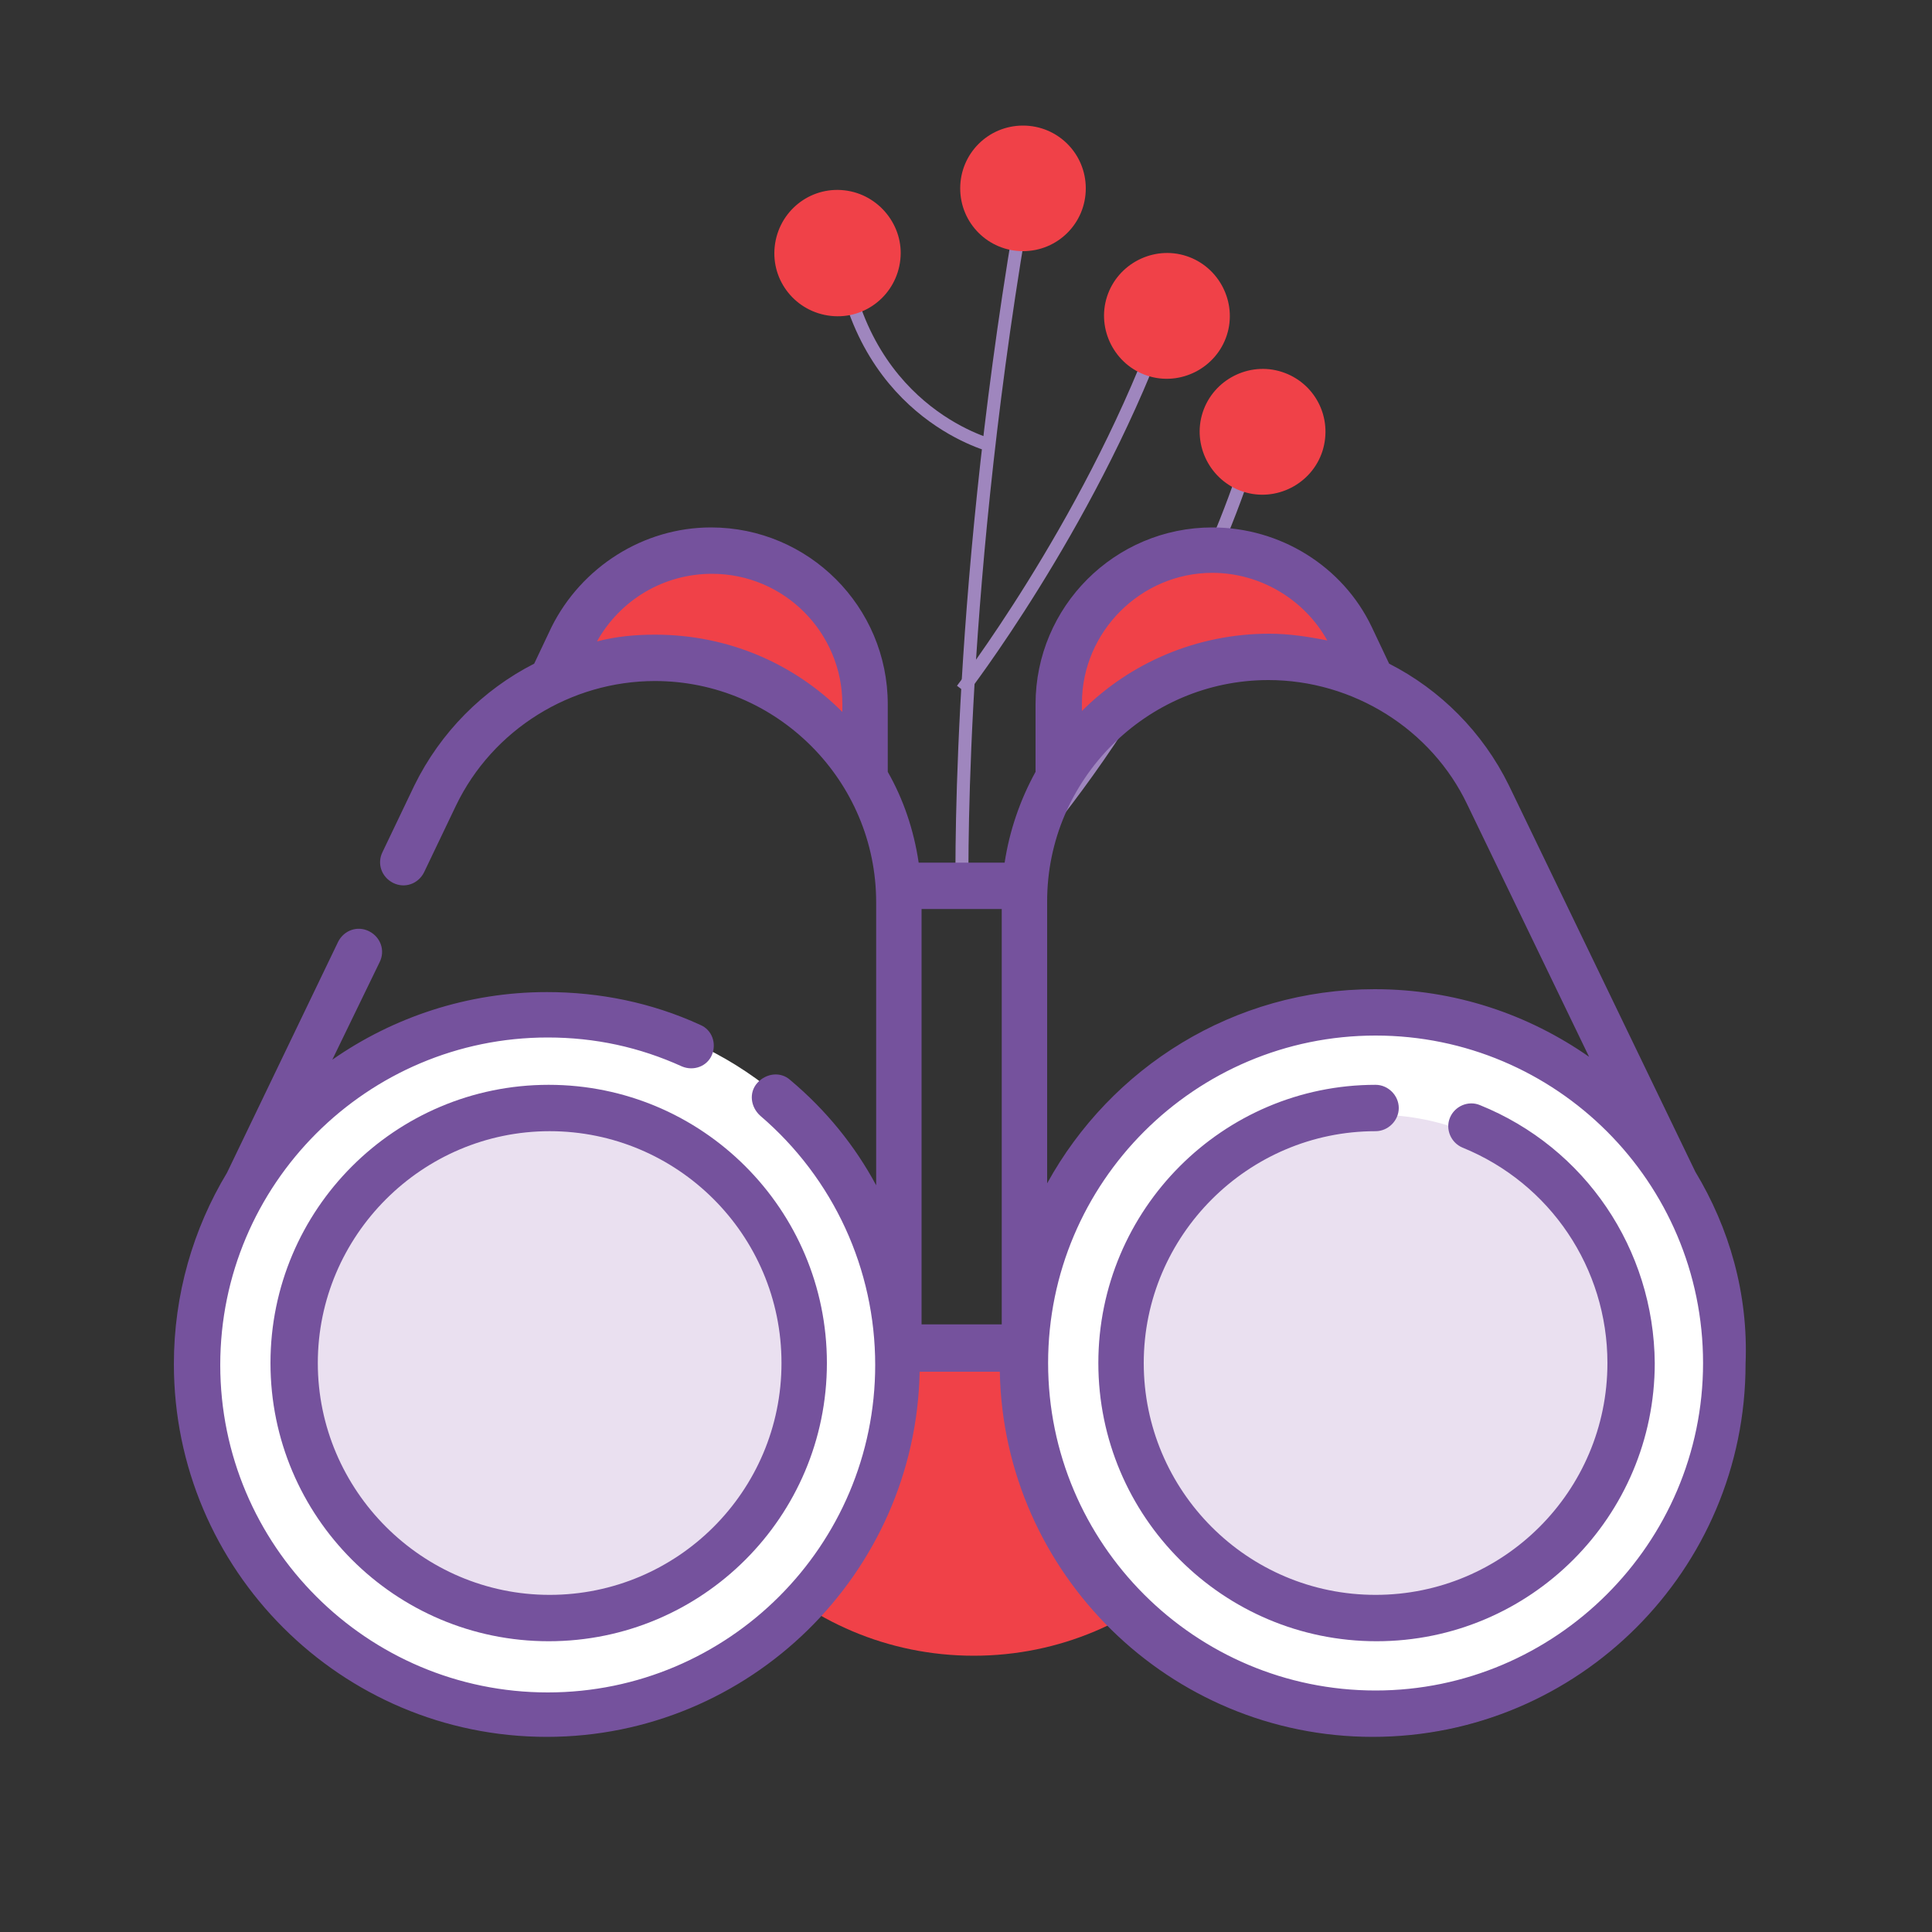 <svg xmlns="http://www.w3.org/2000/svg" xmlns:xlink="http://www.w3.org/1999/xlink" id="Livello_1" x="0px" y="0px" viewBox="0 0 200 200" style="enable-background:new 0 0 200 200;" xml:space="preserve"><rect x="0" y="0" width="200" height="200" fill="#333333" stroke="none"/> <style type="text/css"> .st0{fill:none;stroke:#9F86BE;stroke-width:1.346;stroke-miterlimit:10;} .st1{fill:#F04148;} .st2{fill:#FFFFFF;} .st3{fill:#EAE0F0;} .st4{fill:#75529D;} </style> <g> <path class="st0" d="M99.6,92.8c0,0-0.7-29.7,6-69.5"></path> <path class="st0" d="M99.6,71.4c0,0,12.8-16.6,20.4-36.8"></path> <path class="st0" d="M102.9,46.2c0,0-13.3-3.1-15.8-19.7"></path> <path class="st0" d="M102,92.8c0,0,19.1-19.1,27.5-46.1"></path> <g> <path class="st1" d="M112.4,19.5c0,3.6-2.9,6.5-6.5,6.5c-3.6,0-6.5-2.9-6.5-6.5c0-3.6,2.9-6.5,6.5-6.5 C109.5,13,112.4,15.9,112.4,19.5z"></path> </g> <g> <path class="st1" d="M127,34.7c-1.1,3.4-4.8,5.3-8.2,4.2c-3.4-1.1-5.3-4.8-4.2-8.2c1.1-3.4,4.8-5.3,8.2-4.2 C126.2,27.6,128.1,31.3,127,34.7z"></path> </g> <g> <path class="st1" d="M136.9,46.7c-1.1,3.4-4.8,5.3-8.2,4.2c-3.4-1.1-5.3-4.8-4.2-8.2c1.1-3.4,4.8-5.3,8.2-4.2 C136.1,39.6,138,43.2,136.9,46.7z"></path> </g> <g> <path class="st1" d="M93.2,26.9c-0.4,3.6-3.6,6.2-7.2,5.8c-3.6-0.4-6.2-3.6-5.8-7.2c0.4-3.6,3.6-6.2,7.2-5.8 C91,20.1,93.6,23.4,93.2,26.9z"></path> </g> </g> <path class="st1" d="M140.6,66.5c0,0-11.3-12.9-18.4-10.6c-7.1,2.4-11.6,14.5-11.6,14.5v7.3C110.7,77.7,123.3,65.1,140.6,66.5z"></path> <path class="st1" d="M60.3,66.5c0,0,11.3-12.9,18.4-10.6c7.1,2.4,11.6,14.5,11.6,14.5v7.3C90.3,77.7,77.6,65.1,60.3,66.5z"></path> <g> <path class="st1" d="M68.6,139.2c0,17.8,14.4,32.2,32.2,32.2c17.8,0,32.2-14.4,32.2-32.2L68.6,139.2z"></path> </g> <circle class="st2" cx="56.7" cy="141.6" r="36.9"></circle> <circle class="st2" cx="142.5" cy="142.8" r="36.9"></circle> <circle class="st3" cx="56.7" cy="140.4" r="25"></circle> <circle class="st3" cx="142.5" cy="140.4" r="25"></circle> <g> <path class="st4" d="M28,141.1c0,15.9,12.9,28.8,28.8,28.8c15.9,0,28.8-12.9,28.8-28.8s-12.9-28.8-28.8-28.8 C40.9,112.3,28,125.2,28,141.1L28,141.1z M80.9,141.1c0,13.3-10.8,24-24,24s-24-10.8-24-24s10.8-24,24-24S80.9,127.8,80.9,141.1 L80.9,141.1z"></path> <path class="st4" d="M175.5,121.3C175.5,121.3,175.5,121.3,175.5,121.3l-19.3-40c-2.7-5.5-7.1-9.9-12.4-12.6l-1.8-3.8 c-3-6.3-9.5-10.3-16.5-10.3c-10.1,0-18.3,8.2-18.3,18.3v7c-1.6,2.9-2.7,6.1-3.2,9.4h-8.9c-0.5-3.4-1.6-6.6-3.2-9.4v-7 c0-10.1-8.2-18.3-18.3-18.3c-7,0-13.4,4.1-16.5,10.3l-1.8,3.8c-5.3,2.7-9.7,7.1-12.4,12.6l-3.3,6.9c-0.6,1.2-0.1,2.6,1.1,3.2 c1.2,0.6,2.6,0.1,3.2-1.1l3.3-6.9c3.8-7.9,11.9-12.9,20.6-12.9c12.6,0,22.9,10.3,22.9,22.9v29.3c-2.2-4.1-5.2-7.8-8.9-10.9 c-1-0.9-2.5-0.7-3.4,0.3c-0.9,1-0.7,2.5,0.3,3.4c7.6,6.5,11.9,15.9,11.9,25.8c0,18.7-15.2,33.9-33.9,33.9s-33.9-15.2-33.9-33.9 s15.2-33.9,33.9-33.9c4.9,0,9.5,1,13.9,3c1.2,0.5,2.6,0,3.1-1.2c0.5-1.2,0-2.6-1.2-3.1c-5-2.3-10.4-3.4-15.9-3.4 c-8.2,0-15.9,2.6-22.2,7l4.9-10.1c0.6-1.2,0.1-2.6-1.1-3.2c-1.2-0.6-2.6-0.1-3.2,1.1l-11.5,23.9c0,0,0,0,0,0 c-3.5,5.8-5.5,12.6-5.5,19.8c0,21.3,17.3,38.6,38.6,38.6c21,0,38.2-16.9,38.6-37.8h8.3c0.4,20.9,17.6,37.8,38.6,37.8 c21.3,0,38.6-17.3,38.6-38.6C181,133.9,179,127.1,175.5,121.3L175.5,121.3z M151.9,83.3l12.6,26.1c-6.3-4.4-13.9-7-22.2-7 c-14.6,0-27.3,8.1-33.9,20.1V93.3c0-12.6,10.3-22.9,22.9-22.9C140.1,70.4,148.2,75.5,151.9,83.3z M103.7,137.1h-8.3V94.1h8.3V137.1 z M125.5,59.3c4.9,0,9.5,2.7,11.9,7c-2-0.4-4-0.7-6-0.7c-7.5,0-14.4,3-19.4,8v-0.8C112,65.4,118.1,59.3,125.5,59.3L125.5,59.3z M67.8,65.7c-2.1,0-4.1,0.2-6,0.7c2.4-4.3,6.9-7,11.9-7c7.5,0,13.5,6.1,13.5,13.5v0.8C82.2,68.7,75.4,65.7,67.8,65.7z M142.4,175 c-18.7,0-33.9-15.2-33.9-33.9s15.2-33.9,33.9-33.9s33.9,15.2,33.9,33.9S161,175,142.4,175L142.4,175z"></path> <path class="st4" d="M153.2,114.4c-1.2-0.5-2.6,0.1-3.1,1.3c-0.5,1.2,0.1,2.6,1.3,3.1c9.1,3.7,15,12.5,15,22.3 c0,13.3-10.8,24-24,24c-13.3,0-24-10.8-24-24c0-13.2,10.8-24,24-24c1.3,0,2.4-1.1,2.4-2.4c0-1.3-1.1-2.4-2.4-2.4c0,0,0,0,0,0 c-15.8,0-28.7,12.9-28.7,28.8c0,15.9,12.9,28.8,28.8,28.8c15.9,0,28.8-12.9,28.8-28.8C171.2,129.3,164.1,118.8,153.2,114.4 L153.2,114.4z"></path> </g> </svg>